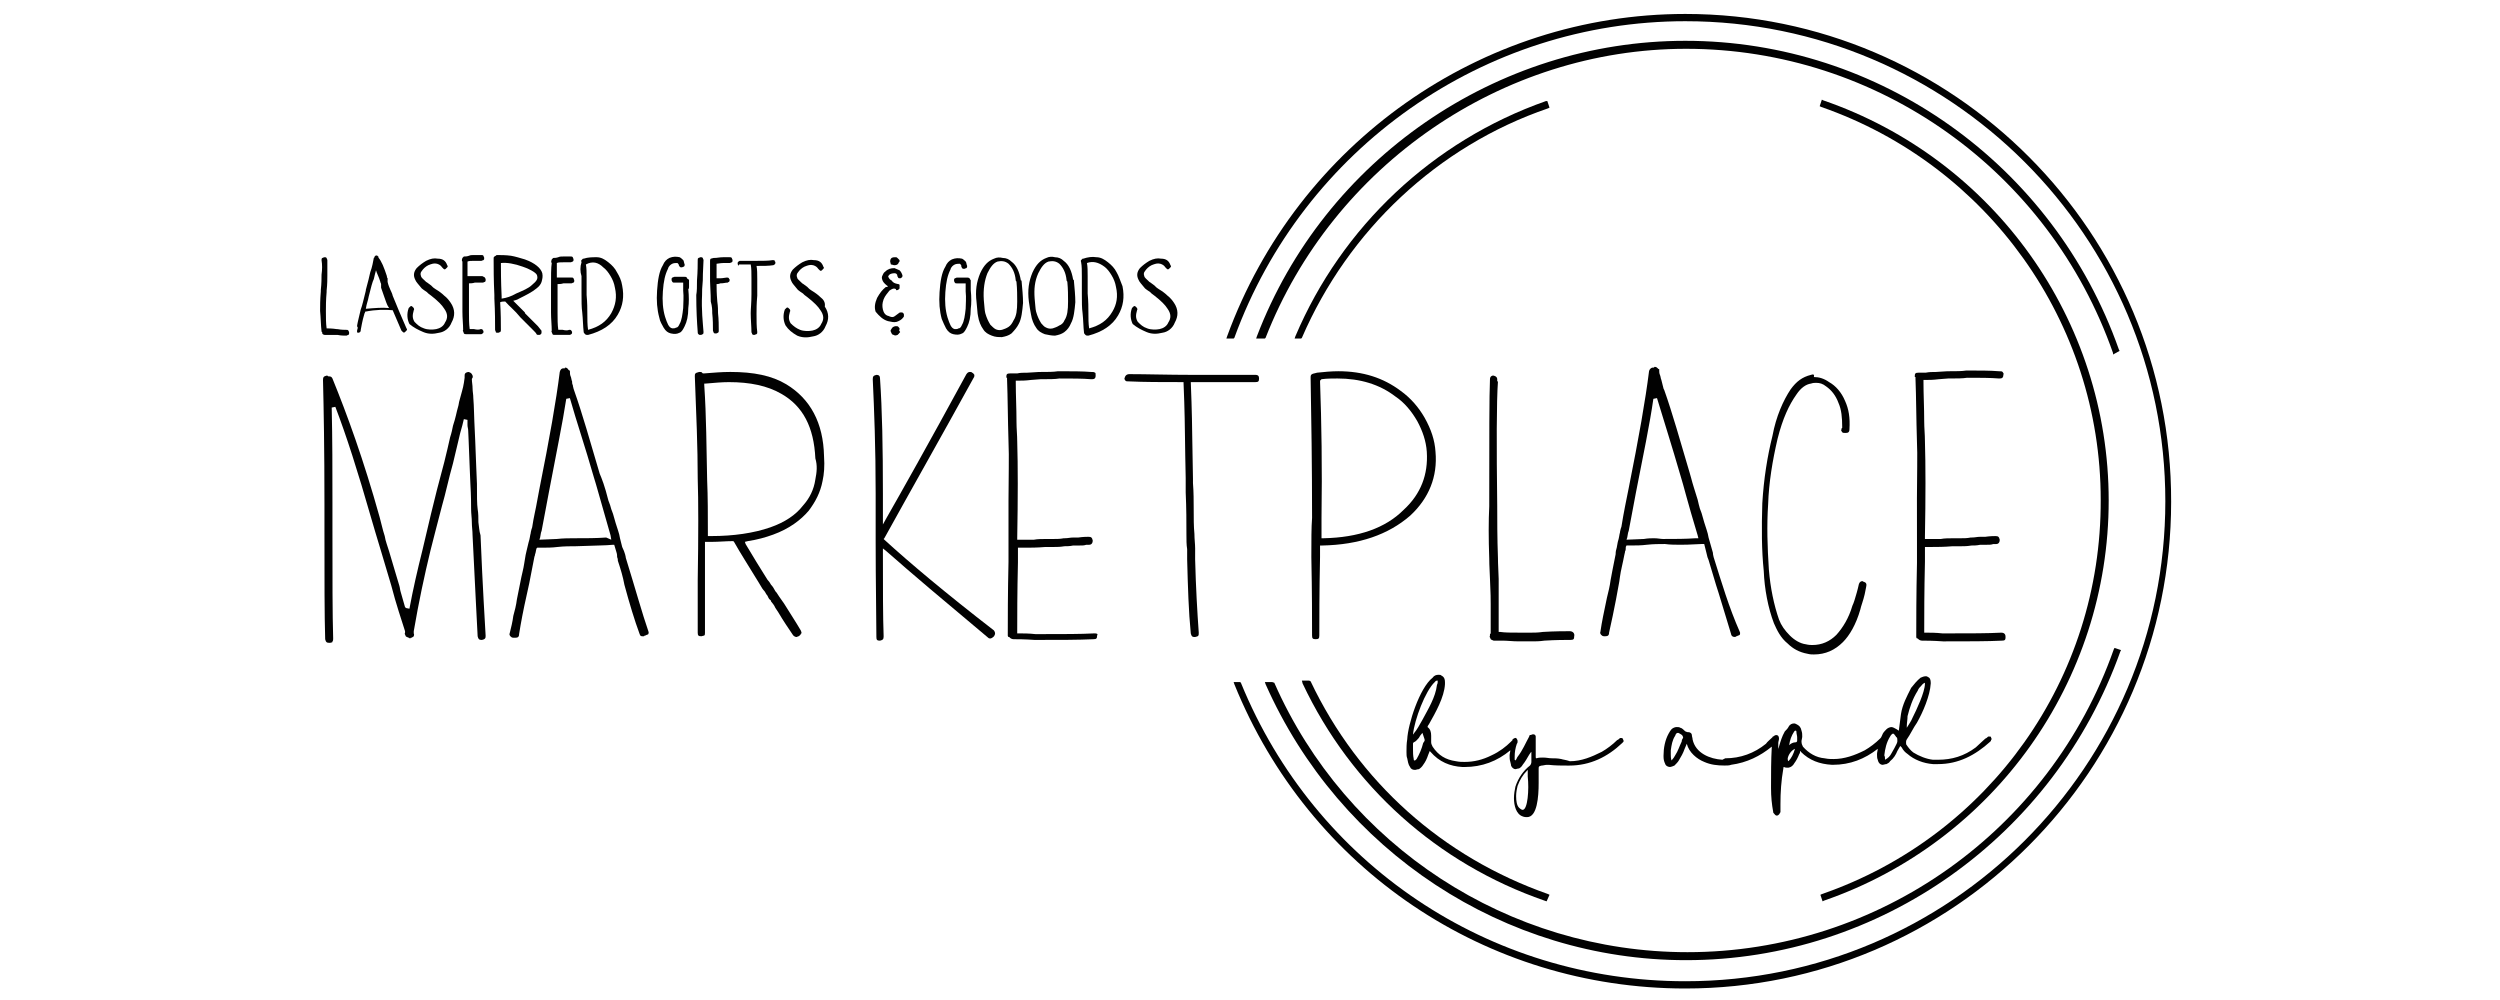 <?xml version="1.0" encoding="utf-8"?>
<!-- Generator: Adobe Illustrator 28.1.0, SVG Export Plug-In . SVG Version: 6.00 Build 0)  -->
<svg version="1.1" id="Layer_1" xmlns="http://www.w3.org/2000/svg" xmlns:xlink="http://www.w3.org/1999/xlink" x="0px" y="0px"
	 viewBox="0 0 200 80" enable-background="new 0 0 200 80" xml:space="preserve">
<g>
	<path fill="#010101" d="M145.748,71.527l-0.116,0.058l0.174,0.523l0.116-0.058c13.594-4.706,22.773-17.545,22.773-32.01
		s-9.179-27.305-22.831-32.01l-0.116-0.058l-0.174,0.523l0.116,0.058c13.362,4.648,22.367,17.254,22.367,31.429
		C168.114,54.272,159.167,66.879,145.748,71.527z"/>
	<path fill="#010101" d="M123.671,8.087c-9.063,3.195-16.325,10.05-20.043,18.823l-0.058,0.174h0.523l0.058-0.058
		c3.718-8.598,10.864-15.337,19.694-18.358l0.116-0.058l-0.174-0.523L123.671,8.087z"/>
	<path fill="#010101" d="M104.732,54.447h-0.581l0.058,0.232c3.892,8.249,10.806,14.408,19.346,17.37l0.174,0.058l0.232-0.523
		l-0.116-0.058c-8.424-2.963-15.163-8.947-18.997-17.022L104.732,54.447z"/>
	<path fill="#010101" d="M134.826,3.265c-15.105,0-28.873,9.469-34.276,23.645l-0.058,0.174h0.697l0.058-0.058
		c5.403-13.827,18.939-23.122,33.637-23.122c15.337,0,29.048,9.76,34.16,24.342v0.116l0.523-0.29l-0.058-0.116
		C164.28,13.141,150.337,3.265,134.826,3.265z"/>
	<path fill="#010101" d="M134.826,1.116c-16.325,0-31.023,10.341-36.658,25.794l-0.058,0.174h0.581l0.058-0.058
		c5.519-15.163,19.985-25.329,36.077-25.329c21.147,0,38.401,17.196,38.401,38.401s-17.196,38.401-38.401,38.401
		c-15.686,0-29.628-9.353-35.554-23.877l-0.058-0.058h-0.523l0.058,0.174c5.984,14.814,20.159,24.342,36.077,24.342
		c21.437,0,38.866-17.487,38.866-38.924C173.749,18.602,156.263,1.116,134.826,1.116z"/>
	<path fill="#010101" d="M101.77,54.563h-0.581l0.058,0.174c5.926,13.362,19.113,22.076,33.637,22.076
		c15.511,0,29.454-9.876,34.741-24.69l0.058-0.116l-0.523-0.174l-0.058,0.116C163.989,66.472,150.279,76.174,135,76.174
		c-14.291,0-27.305-8.482-33.056-21.553L101.77,54.563z"/>
	<path fill="#010101" d="M71.967,26.271c-0.058-0.058-0.058-0.116-0.174-0.174c-0.058,0-0.058,0-0.174,0
		c-0.058,0-0.116,0.058-0.174,0.058c-0.058,0.058-0.116,0.116-0.174,0.232c-0.058,0.058,0,0.174,0.058,0.29
		c0.058,0.058,0.058,0.116,0.174,0.116c0.058,0.058,0.174,0.058,0.29,0c0.058,0,0.058-0.058,0.058-0.058
		c0.058,0,0.058-0.058,0.058-0.058c0.058-0.058,0.058-0.058,0.058-0.058c0.058-0.058,0.058-0.058,0-0.116
		c0-0.058,0-0.058-0.058-0.058C71.967,26.387,71.967,26.329,71.967,26.271z"/>
	<path fill="#010101" d="M38.272,41.782c0-0.349,0-0.697-0.058-1.046c-0.058-0.407-0.058-1.046-0.058-2.033l-0.058-1.394
		c-0.058-1.801-0.116-2.73-0.116-2.847c-0.058-1.046-0.058-1.975-0.116-2.614c0-0.29-0.058-0.523-0.058-0.755
		c0-0.29-0.058-0.523-0.058-0.755c0-0.058,0.058-0.116,0.058-0.116c0-0.058,0.058-0.116-0.058-0.29
		c-0.058-0.116-0.232-0.174-0.29-0.174c-0.29,0.058-0.29,0.174-0.29,0.349v0.116l-0.058,0.407c-0.058,0.407-0.232,0.93-0.349,1.394
		c-0.058,0.174-0.058,0.349-0.116,0.523c-0.058,0.232-0.116,0.407-0.174,0.697c-0.058,0.232-0.116,0.465-0.232,0.813
		c-0.058,0.29-0.116,0.581-0.232,0.93c-0.116,0.523-0.29,1.278-0.465,1.975c-0.871,3.195-1.394,5.577-1.743,7.029
		c-0.407,1.627-0.755,3.137-1.046,4.706l-0.29-0.058c0-0.058-0.058-0.058-0.058-0.058c-0.116-0.407-0.232-0.813-0.349-1.22
		c-0.058-0.174-0.058-0.349-0.116-0.523c-0.116-0.407-0.407-1.336-0.813-2.73c-0.116-0.407-0.29-0.813-0.349-1.22
		c-0.174-0.523-0.29-1.104-0.407-1.51c-1.278-4.59-2.614-8.249-3.776-11.096c-0.058-0.116-0.116-0.174-0.29-0.174h-0.058
		l-0.058-0.058H26.13c-0.232,0.058-0.29,0.116-0.29,0.349c0.058,2.324,0.116,5.519,0.116,9.934v2.091c0,3.95,0,6.797,0.058,8.714
		c0.058,0.232,0.116,0.29,0.349,0.29c0.116,0,0.232-0.058,0.232-0.058V51.31l0,0c0.058-0.058,0.058-0.116,0.058-0.232
		c-0.058-1.917-0.058-4.764-0.058-8.714v-2.15c0-2.614,0-5.054-0.058-7.61l0.29-0.058c0.871,2.266,1.801,5.17,2.847,8.83
		c0.232,0.755,0.465,1.627,0.813,2.73l0.813,2.73c0.407,1.569,0.813,2.73,1.104,3.66v0.058v0.058l0,0
		c-0.058,0.116,0,0.116,0.058,0.29c0.058,0.058,0.116,0.058,0.232,0.116c0.058,0,0.058,0.058,0.116,0.058l0.058-0.058h0.058
		c0.116-0.058,0.174-0.116,0.174-0.116c0-0.058,0.058-0.116,0-0.232v-0.058v-0.116c0.407-2.382,0.871-4.531,1.336-6.449
		c0.232-0.871,0.523-2.091,0.93-3.602c0.29-0.988,0.523-2.15,0.871-3.37c0.232-0.93,0.407-1.743,0.581-2.44
		c0.116-0.407,0.232-0.813,0.29-1.104l0.29,0.058c0,0.116,0,0.29,0,0.407c0,0.174,0.058,0.29,0.058,0.465
		c0,0.116,0.058,1.104,0.116,2.847l0.058,1.394c0.058,0.988,0.058,1.627,0.058,2.033c0,0.349,0.058,0.697,0.058,1.046
		c0,0.349,0.058,0.697,0.058,1.046c0.232,4.531,0.349,7.146,0.407,8.075c0.058,0.232,0.116,0.29,0.29,0.29h0.058
		c0.29-0.058,0.29-0.174,0.29-0.349c-0.058-1.104-0.232-3.718-0.407-8.017C38.33,42.479,38.33,42.131,38.272,41.782z"/>
	<path fill="#010101" d="M50.065,44.629c0-0.058-0.058-0.407-0.29-0.871L49.6,43.06c-0.058-0.407-0.232-0.813-0.349-1.22
		l-0.116-0.407c-0.058-0.232-0.116-0.407-0.232-0.697c-0.058-0.232-0.116-0.407-0.232-0.697c-0.29-1.162-0.523-1.743-0.697-2.15
		c-0.755-2.556-1.394-4.822-2.033-6.623l-0.058-0.174c0-0.058-0.058-0.174-0.058-0.29c-0.058-0.058-0.058-0.232-0.058-0.29
		c-0.058-0.116-0.058-0.29-0.116-0.407s-0.058-0.29-0.058-0.407V29.64h-0.058l-0.058-0.058c-0.058-0.116-0.174-0.174-0.232-0.174
		s-0.058,0-0.058,0.058h-0.058h-0.058c-0.116,0-0.232,0.058-0.29,0.29c-0.29,2.324-0.813,5.287-1.627,9.353
		c-0.058,0.29-0.116,0.581-0.174,0.93c-0.116,0.697-0.29,1.336-0.407,2.15l-0.058,0.174c0,0.058-0.058,0.174-0.058,0.29
		c-0.058,0.174-0.058,0.407-0.174,0.755c-0.116,0.523-0.232,0.93-0.232,0.988l-0.116,0.697c-0.058,0.407-0.174,0.813-0.232,1.104
		l-0.349,1.743c-0.058,0.465-0.174,0.93-0.29,1.336c-0.058,0.465-0.174,0.93-0.29,1.394c-0.058,0.116,0.058,0.232,0.058,0.232
		c0.058,0.058,0.116,0.116,0.232,0.116h0.174c0.174,0,0.29-0.058,0.29-0.29l0.116-0.697c0.174-0.988,0.407-2.091,0.697-3.37
		c0,0,0.29-1.51,0.407-2.091c0-0.058,0.058-0.116,0.058-0.232c0.058-0.116,0.058-0.29,0.116-0.465l0.058-0.058h0.349
		c0.407,0,0.813,0,1.278-0.058c0.523-0.058,1.046-0.058,1.394-0.058h0.058c1.452-0.058,2.44-0.058,2.963-0.116h0.116l0.174,0.581
		c0.058,0.174,0.058,0.29,0.058,0.407c0.058,0.116,0.058,0.232,0.058,0.29c0.232,0.697,0.407,1.278,0.523,1.917
		c0.407,1.51,0.813,2.847,1.22,3.95c0.058,0.174,0.116,0.174,0.29,0.174h0.058l0.058-0.058h0.058
		c0.058-0.058,0.174-0.058,0.232-0.116c0-0.058,0.058-0.116,0-0.232C51.401,49.16,50.82,47.069,50.065,44.629z M48.496,43.002
		c-0.813,0.058-1.627,0.058-2.556,0.058c-0.407,0-0.871,0-1.394,0.058l-1.394,0.058l0.058-0.174c0.058-0.29,0.058-0.407,0.116-0.523
		c0.232-1.162,0.407-2.208,0.581-3.079c0.581-3.079,1.104-5.577,1.394-7.494l0.29-0.058c0.523,1.859,1.22,3.892,1.917,6.332
		c0.174,0.523,0.581,2.033,1.336,4.648l0.058,0.349L48.496,43.002z"/>
	<path fill="#010101" d="M62.904,30.744c-1.162-0.697-2.614-0.988-4.473-0.988c-0.697,0-1.336,0.058-2.091,0.116h-0.116
		l-0.058-0.058c-0.058-0.058-0.058-0.058-0.232-0.058c-0.174,0.058-0.232,0.058-0.29,0.116c-0.058,0.058-0.058,0.116-0.058,0.232
		c0.116,2.963,0.232,5.693,0.232,8.191c0.058,1.743,0.058,4.531,0,8.133v4.183c0,0.232,0.058,0.29,0.29,0.29
		c0.058,0,0.174-0.058,0.232-0.058c0.058-0.058,0.058-0.116,0.058-0.232v-7.262h0.581c0.523,0,1.104-0.058,1.627-0.058h0.058
		l0.058,0.058c0.523,0.93,1.162,1.917,1.975,3.253l0.174,0.29c0.058,0.116,0.174,0.29,0.29,0.407
		c0.058,0.058,0.116,0.232,0.232,0.349c0.058,0.116,0.116,0.29,0.232,0.349c0.058,0.058,0.058,0.058,0.058,0.116
		c0.29,0.349,0.29,0.407,0.349,0.523l0.232,0.349c0.407,0.697,0.813,1.278,1.162,1.801c0.116,0.174,0.29,0.174,0.29,0.174
		c0.058,0,0.116-0.058,0.174-0.058c0.058-0.058,0.116-0.058,0.174-0.174c0,0,0-0.058,0.058-0.058c0-0.058,0-0.116-0.058-0.232
		c-0.407-0.697-0.871-1.394-1.336-2.15l-0.407-0.581c-0.174-0.29-0.232-0.349-0.29-0.407c-0.116-0.232-0.232-0.407-0.349-0.523
		c-0.058-0.116-0.174-0.29-0.29-0.407c-0.581-0.93-1.162-1.859-1.743-2.847l-0.058-0.174l0.232-0.058
		c0.755-0.116,1.394-0.29,2.033-0.523c1.278-0.465,2.208-1.162,2.847-1.917c0.523-0.697,0.93-1.452,1.104-2.382
		c0.116-0.523,0.174-1.162,0.116-1.975C65.867,33.823,64.821,31.906,62.904,30.744z M65.228,38.354
		c-0.116,0.813-0.465,1.51-0.988,2.091c-0.581,0.755-1.452,1.336-2.614,1.743c-1.336,0.465-2.963,0.697-4.706,0.697h-0.29v-0.174
		c0-1.51,0-2.963-0.058-4.299c-0.058-2.498-0.058-5.054-0.232-7.61v-0.116h0.116c0.697-0.058,1.278-0.116,1.859-0.116
		c1.685,0,3.079,0.29,4.183,0.93c1.743,0.988,2.614,2.672,2.73,5.17C65.402,37.251,65.344,37.773,65.228,38.354z"/>
	<path fill="#010101" d="M70.747,43.176l-0.058-0.058l0.058-0.058c2.15-3.892,4.59-8.191,7.146-12.839
		c0.058-0.058,0.058-0.174,0.058-0.232c-0.058-0.058-0.058-0.116-0.174-0.174c-0.058-0.058-0.116-0.058-0.174-0.058
		c-0.058,0-0.174,0-0.29,0.174c-3.195,5.868-5.229,9.469-6.39,11.503l-0.29,0.523v-2.44c0-3.718-0.058-6.739-0.232-9.237
		c0-0.174-0.058-0.29-0.29-0.29c-0.232,0.058-0.29,0.116-0.29,0.349c0.116,2.498,0.232,5.461,0.232,9.121v3.486v0.058
		c0,0.058,0,0.116,0,0.174v0.058v0.058c0,3.428,0.058,5.926,0.058,7.669c0,0.232,0.058,0.29,0.29,0.29
		c0.232-0.058,0.29-0.116,0.29-0.349c-0.058-1.569-0.058-3.776-0.058-6.623v-0.407l0.29,0.232c1.975,1.743,4.59,3.95,8.133,6.913
		c0.058,0.058,0.116,0.058,0.174,0.058s0.174-0.058,0.29-0.174c0.116-0.174,0.116-0.29,0-0.465
		C75.685,47.475,72.78,45.035,70.747,43.176z"/>
	<path fill="#010101" d="M87.536,50.671c-1.104,0.058-2.44,0.058-4.183,0.058c-0.174,0-0.349,0-0.523,0
		c-0.523-0.058-0.988-0.058-1.278-0.058h-0.174v-0.174c0-1.22,0-3.021,0.058-5.519v-1.162h0.581c0.407,0,0.93,0,1.627-0.058h0.697
		c0.232,0,0.465,0,0.813-0.058c0.232,0,0.407,0,0.697-0.058c0.174,0,0.349,0,0.465,0c0.29,0,0.407,0,0.581-0.058
		c0.058,0,0.174,0,0.232,0c0.116,0,0.29-0.058,0.29-0.349c-0.058-0.232-0.116-0.29-0.349-0.29c-0.116,0-0.407,0-0.813,0.058
		c-0.116,0-0.29,0-0.407,0c-0.232,0-0.407,0.058-0.697,0.058h-0.058c-0.29,0.058-0.523,0.058-0.813,0.058H83.76
		c-0.407,0-0.755,0-1.046,0.058c-0.29,0-0.465,0-0.697,0h-0.639v-0.174c0.058-3.137,0.058-5.751,0-7.669
		c0-0.523-0.058-1.046-0.058-1.569c0-1.104-0.058-2.15-0.058-3.137v-0.174h0.174c0.29,0,0.581,0,1.046-0.058l0.755-0.058
		c0.697,0,1.162,0,1.51-0.058c0.988,0,1.859,0,2.556,0.058h0.058c0.174,0,0.29-0.058,0.29-0.29c0-0.174,0-0.232-0.058-0.232
		c-0.058-0.058-0.116-0.058-0.29-0.058c-0.697-0.058-1.569-0.058-2.614-0.058h-0.058c-0.349,0.058-0.813,0.058-1.394,0.058
		c-0.058,0-0.058,0-0.116,0l-0.93,0.058c-0.29,0-0.581,0-0.813,0.058c-0.174,0-0.349,0-0.523,0h-0.058
		c-0.232,0-0.29,0.058-0.29,0.29c0,0.058,0,0.058,0.058,0.058v0.058v0.058c0.058,1.569,0.058,3.137,0.116,4.996
		c0.058,1.22,0,2.847,0,4.706c0,1.104,0,2.266,0,3.486v1.394c-0.058,2.614-0.058,4.648-0.058,5.926c0,0.058,0.058,0.116,0.058,0.116
		h0.058l0.058,0.058c0.058,0.058,0.174,0.116,0.29,0.116c0.29,0,0.871,0,1.685,0.058c2.033,0,3.544,0,4.706-0.058
		c0.232,0,0.29-0.058,0.29-0.29C87.885,50.671,87.653,50.671,87.536,50.671z"/>
	<path fill="#010101" d="M95.612,43.873c0-0.349-0.058-0.755-0.058-1.162c-0.058-0.581-0.058-1.278-0.058-2.033
		c0-0.581,0-1.278-0.058-2.033v-0.349c-0.058-2.44-0.058-4.473-0.116-6.1l-0.058-1.627h5.17c0.232,0,0.29-0.058,0.29-0.29
		c0-0.174-0.058-0.29-0.29-0.29h-5.054c-1.917,0-3.66-0.058-5.054-0.058c-0.116,0-0.29,0.058-0.349,0.29
		c-0.058,0.116,0,0.116,0.058,0.232c0.058,0.058,0.116,0.058,0.29,0.058c1.22,0.058,2.614,0.058,4.183,0.058h0.174l0.058,1.569
		c0.058,1.627,0.058,3.718,0.116,6.1v0.349V39.4c0.058,1.278,0.058,2.382,0.058,3.37c0,0.407,0,0.813,0.058,1.162
		c0,0.29,0,0.523,0,0.813c0.058,2.208,0.116,4.183,0.29,5.926c0.058,0.232,0.116,0.29,0.29,0.29h0.058
		c0.29-0.058,0.29-0.116,0.29-0.349c-0.116-1.627-0.232-3.602-0.29-5.868C95.612,44.454,95.612,44.164,95.612,43.873z"/>
	<path fill="#010101" d="M104.965,50.845c0,0.232,0.058,0.29,0.29,0.29s0.29-0.058,0.29-0.29c0-1.336,0-3.428,0.058-6.274v-0.93
		h0.174c2.963-0.058,5.287-0.871,7.03-2.382c1.51-1.394,2.208-3.137,2.033-5.112c-0.058-0.93-0.349-1.801-0.871-2.73
		c-0.465-0.813-1.104-1.569-1.917-2.15c-1.394-1.046-3.021-1.569-4.996-1.569c-0.523,0-1.162,0.058-1.685,0.116l-0.232,0.058
		c-0.29,0.058-0.29,0.174-0.29,0.349c0.058,3.253,0.116,7.029,0.116,11.212c-0.058,0.755-0.058,1.801-0.058,3.137
		C104.965,47.417,104.965,49.567,104.965,50.845z M105.72,30.337c0.407-0.058,0.93-0.058,1.278-0.058
		c1.801,0,3.37,0.465,4.648,1.452c0.697,0.465,1.278,1.162,1.743,1.975c0.407,0.755,0.697,1.569,0.755,2.44
		c0.116,1.801-0.465,3.37-1.859,4.648c-1.452,1.452-3.602,2.208-6.39,2.266h-0.174v-1.627c0.058-4.009,0-7.669-0.116-10.864v-0.116
		L105.72,30.337z"/>
	<path fill="#010101" d="M125.589,50.496c-0.407,0-1.162,0-2.15,0.058c-0.407,0.058-0.697,0.058-0.93,0.058h-0.93
		c-0.697,0-1.162,0-1.569-0.058h-0.116v-4.241c-0.058-1.162-0.058-1.685-0.058-1.685c-0.058-1.627-0.058-3.021-0.058-4.183
		c-0.058-4.764-0.058-8.308,0.058-9.934h-0.058v-0.174c0-0.116-0.058-0.232-0.29-0.29h-0.058c-0.058,0-0.232,0.058-0.232,0.29
		c-0.058,1.394-0.058,4.357-0.058,10.167c-0.058,1.162-0.058,2.556,0,4.183c0,0.058,0,0.581,0.058,1.627
		c0.058,1.104,0.058,1.743,0.058,2.033v2.266v0.058l-0.058,0.058c0,0,0,0.058,0,0.116c-0.058,0.116,0,0.116,0.058,0.29
		c0.058,0.058,0.116,0.058,0.232,0.116c0.174,0,0.407,0,0.697,0c0.407,0,0.813,0.058,1.336,0.058h1.104c0.232,0,0.523,0,0.93-0.058
		c0.93-0.058,1.685-0.058,2.091-0.058c0.232,0,0.29-0.058,0.29-0.29C125.995,50.671,125.821,50.496,125.589,50.496z"/>
	<path fill="#010101" d="M137.091,44.571c0-0.058-0.058-0.174-0.058-0.349l-0.116-0.407l-0.232-0.813
		c-0.058-0.407-0.232-0.813-0.349-1.22l-0.116-0.407c-0.058-0.232-0.116-0.407-0.232-0.697c-0.058-0.232-0.116-0.407-0.174-0.697
		c-0.232-0.755-0.407-1.278-0.523-1.743l-0.116-0.407c-0.755-2.556-1.394-4.822-2.033-6.623l-0.058-0.116
		c-0.058-0.232-0.116-0.465-0.174-0.697c-0.058-0.116-0.058-0.29-0.116-0.407c-0.058-0.116-0.058-0.29-0.058-0.407v-0.058h-0.058
		l-0.058-0.058c-0.058-0.058-0.116-0.116-0.232-0.116c-0.058,0-0.058,0-0.058,0.058h-0.058h-0.058c-0.058,0-0.232,0.058-0.29,0.29
		c-0.29,2.324-0.813,5.287-1.627,9.353c-0.174,0.871-0.407,1.975-0.581,3.079l-0.058,0.174c0,0.058-0.058,0.174-0.058,0.29
		c-0.058,0.174-0.058,0.407-0.174,0.755c-0.058,0.232-0.058,0.407-0.116,0.581c-0.058,0.174-0.058,0.349-0.058,0.407
		c-0.116,0.523-0.407,2.091-0.407,2.091c-0.058,0.465-0.174,0.93-0.29,1.394c-0.232,1.104-0.407,1.917-0.523,2.73
		c-0.058,0.116,0.058,0.232,0.058,0.232c0.058,0.058,0.116,0.116,0.232,0.116h0.116c0.174,0,0.29-0.058,0.29-0.29l0.29-1.336
		c0.174-0.813,0.349-1.743,0.523-2.73l0.058-0.407c0.058-0.465,0.232-1.104,0.349-1.743c0-0.058,0.058-0.174,0.058-0.29
		c0.058-0.058,0.058-0.232,0.058-0.349l0.058-0.116h0.349c0.407,0,0.813,0,1.278-0.058c0.523-0.058,0.988-0.058,1.394-0.058
		c0.058,0,0.058,0,0.058,0c0.407,0.058,0.871,0.058,1.278,0.058c0.813,0,1.278-0.058,1.627-0.058h0.232l0.174,0.697
		c0.058,0.29,0.116,0.465,0.174,0.581c0.29,0.93,0.523,1.801,0.813,2.672c0.349,1.162,0.697,2.266,0.988,3.253
		c0,0.058,0.058,0.232,0.29,0.232h0.058l0.058-0.058h0.058c0.058-0.058,0.174-0.058,0.232-0.116c0-0.058,0.058-0.116,0-0.232
		C138.311,48.579,137.73,46.604,137.091,44.571z M135.639,43.06c-0.813,0.058-1.627,0.058-2.556,0.058h-0.058
		c-0.174,0-0.407-0.058-0.697-0.058c-0.232,0-0.465,0-0.813,0.058l-1.394,0.058l0.058-0.174c0.058-0.29,0.058-0.407,0.116-0.523
		c0.232-1.162,0.407-2.208,0.581-3.079c0.581-2.963,1.104-5.461,1.394-7.494l0.29-0.058c0.523,1.743,1.162,3.718,1.917,6.332
		c0.174,0.523,0.523,1.975,1.336,4.648l0.058,0.232L135.639,43.06L135.639,43.06z"/>
	<path fill="#010101" d="M144.876,29.989c-0.697,0.174-1.162,0.523-1.627,1.162c-0.581,0.871-1.162,2.15-1.452,3.718
		c-0.407,1.627-0.697,3.428-0.813,5.403c-0.058,1.975-0.058,3.718,0.116,5.403c0.058,1.452,0.349,2.963,0.813,4.183
		c0.232,0.523,0.523,1.162,1.104,1.627c0.407,0.407,0.93,0.697,1.569,0.813c0.232,0.058,0.349,0.058,0.523,0.058
		c0.93,0,1.685-0.349,2.324-0.988c0.523-0.523,1.046-1.394,1.394-2.614c0.058-0.29,0.232-0.697,0.349-1.22l0.058-0.29l0.058-0.29
		c0.058-0.232,0-0.349-0.174-0.407c-0.058,0-0.116-0.058-0.116-0.058c-0.116,0-0.232,0.058-0.29,0.232
		c-0.058,0.29-0.116,0.465-0.174,0.697c-0.116,0.407-0.232,0.813-0.349,1.046c-0.29,0.988-0.755,1.743-1.278,2.324
		c-0.523,0.523-1.162,0.813-1.917,0.813c-0.116,0-0.29,0-0.523-0.058c-0.465-0.058-0.93-0.349-1.278-0.697
		c-0.407-0.407-0.697-0.813-0.871-1.278c-0.407-1.162-0.697-2.556-0.813-4.009c-0.116-1.801-0.174-3.486-0.058-5.229
		c0.058-1.743,0.349-3.486,0.755-5.229c0.407-1.627,0.93-2.73,1.51-3.544c0.349-0.523,0.755-0.813,1.162-0.871
		c0.174-0.058,0.29-0.058,0.407-0.058c0.29,0,0.523,0.058,0.813,0.29c0.407,0.29,0.755,0.697,0.988,1.336
		c0.232,0.523,0.29,1.162,0.29,1.917v0.058l-0.058,0.058v0.058c-0.058,0.116,0,0.116,0.058,0.232
		c0.058,0.058,0.116,0.058,0.232,0.058h0.058c0.174,0,0.29-0.058,0.29-0.29c0.058-0.93-0.058-1.627-0.349-2.266
		c-0.29-0.697-0.755-1.22-1.278-1.51c-0.407-0.29-0.813-0.407-1.22-0.407C145.167,29.931,145.05,29.931,144.876,29.989z"/>
	<path fill="#010101" d="M153.358,43.409v1.627c-0.058,2.614-0.058,4.648-0.058,5.926c0,0.058,0.058,0.116,0.058,0.116h0.058
		l0.058,0.058c0.058,0.058,0.174,0.116,0.29,0.116c0.29,0,0.871,0,1.685,0.058c2.033,0,3.544,0,4.706-0.058
		c0.232,0,0.29-0.058,0.29-0.29c0-0.174-0.058-0.349-0.349-0.349c-1.104,0.058-2.44,0.058-4.183,0.058c-0.174,0-0.349,0-0.523,0
		c-0.523-0.058-0.988-0.058-1.278-0.058h-0.174v-0.174c0-1.22,0-3.021,0.058-5.519v-1.162h0.581c0.407,0,0.93,0,1.627-0.058h0.697
		c0.232,0,0.465,0,0.813-0.058c0.232,0,0.407,0,0.697-0.058c0.174,0,0.349,0,0.465,0c0.29,0,0.407,0,0.581-0.058
		c0.058,0,0.174,0,0.232,0c0.116,0,0.29-0.058,0.29-0.349c-0.058-0.232-0.116-0.29-0.349-0.29c-0.116,0-0.407,0-0.813,0.058
		c-0.116,0-0.29,0-0.407,0c-0.232,0-0.407,0.058-0.697,0.058h-0.058c-0.29,0.058-0.523,0.058-0.813,0.058h-0.523
		c-0.407,0-0.755,0-1.046,0.058c-0.29,0-0.465,0-0.697,0h-0.581v-0.174c0.058-3.137,0.058-5.751,0-7.669
		c0-0.523-0.058-1.046-0.058-1.569c0-1.104-0.058-2.15-0.058-3.137v-0.174h0.174c0.29,0,0.581,0,1.046-0.058l0.755-0.058
		c0.697,0,1.162,0,1.51-0.058c0.988,0,1.859,0,2.556,0.058h0.058c0.174,0,0.29-0.058,0.29-0.29c0.058-0.116,0-0.116-0.058-0.232
		c-0.058-0.058-0.116-0.058-0.29-0.058c-0.697-0.058-1.569-0.058-2.614-0.058c-0.349,0.058-0.813,0.058-1.394,0.058
		c-0.058,0-0.058,0-0.116,0l-0.93,0.058c-0.29,0-0.523,0-0.813,0.058c-0.174,0-0.349,0-0.523,0h-0.058
		c-0.232,0-0.29,0.058-0.29,0.29c0,0.058,0,0.058,0.058,0.058v0.058v0.058c0.058,1.51,0.058,3.137,0.116,4.996
		c0.058,1.162,0,2.73,0,4.59C153.358,41.027,153.358,42.131,153.358,43.409z"/>
	<path fill="#010101" d="M25.839,26.735c0.058,0.058,0.058,0.058,0.174,0.058c0.232,0,0.523,0,0.93,0h0.058
		c0.29,0.058,0.523,0.058,0.697,0.058c0.058,0,0.116-0.058,0.174-0.058c0.058-0.058,0.058-0.058,0.058-0.174
		c0-0.116-0.058-0.116-0.058-0.174c-0.058-0.058-0.058-0.058-0.174-0.058c-0.116,0-0.407,0-0.697-0.058h-0.058
		c-0.407-0.058-0.697-0.058-0.813-0.058c-0.058-0.407-0.058-0.871-0.058-1.394c0-0.349,0-0.871,0.058-1.51c0-0.058,0-0.058,0-0.116
		c0.058-0.523,0.058-0.93,0.058-1.22c0-0.465,0-0.871,0-1.22c0-0.058-0.058-0.116-0.058-0.174c-0.058-0.058-0.058-0.058-0.174-0.058
		c-0.058,0-0.116,0.058-0.174,0.058c-0.058,0.058-0.058,0.058-0.058,0.174c0.058,0.349,0.058,0.755,0,1.162
		c0,0.29,0,0.697-0.058,1.22c0,0.058,0,0.116,0,0.116c-0.058,0.697-0.058,1.162-0.058,1.569c0.058,0.581,0.058,1.162,0.116,1.627
		c0,0.058,0.058,0.058,0.058,0.116C25.781,26.677,25.781,26.735,25.839,26.735z"/>
	<path fill="#010101" d="M28.628,26.619c0.058,0,0.116,0,0.174-0.058c0.058-0.058,0.058-0.058,0.058-0.174
		c0.058-0.29,0.116-0.697,0.29-1.278c0-0.058,0.058-0.058,0.058-0.174c0.871-0.174,1.627-0.174,2.208-0.116
		c0.232,0.523,0.465,1.104,0.697,1.627c0.058,0.058,0.058,0.058,0.116,0.116s0.116,0.058,0.174,0
		c0.058-0.058,0.058-0.058,0.116-0.116c0.058-0.058,0.058-0.116,0-0.174c-0.407-0.93-0.755-1.743-1.104-2.614
		c-0.058-0.29-0.29-0.581-0.407-1.104c0,0,0,0,0-0.058v-0.116V22.32v-0.058c-0.058-0.058-0.058-0.116-0.058-0.174
		c-0.232-0.697-0.407-1.162-0.697-1.51h0.058c-0.058-0.058-0.058-0.058-0.116-0.116s-0.116,0-0.174,0
		c-0.058,0.058-0.058,0.058-0.058,0.116c-0.058,0.058-0.058,0.058-0.058,0.058c-0.058,0.29-0.116,0.697-0.29,1.162
		c-0.058,0.29-0.174,0.755-0.349,1.394v0.058c-0.174,0.697-0.29,1.22-0.407,1.51c-0.116,0.523-0.232,0.93-0.29,1.278
		c0,0.058,0,0.116,0.058,0.174C28.512,26.561,28.57,26.619,28.628,26.619z M29.499,23.714c0.174-0.697,0.29-1.162,0.407-1.394
		c0.058-0.29,0.116-0.465,0.174-0.697c0.058,0.232,0.232,0.523,0.349,0.93c0,0.058,0.058,0.116,0.058,0.174v0.058v0.058v0.058v0.058
		c0,0,0,0,0,0.058c0.174,0.465,0.29,0.871,0.407,1.162c0.058,0.174,0.116,0.29,0.232,0.465c-0.523-0.058-1.162,0-1.859,0.058
		C29.325,24.295,29.441,24.063,29.499,23.714z"/>
	<path fill="#010101" d="M33.857,26.561c0.407,0.174,0.813,0.174,1.278,0.058c0.407-0.058,0.813-0.349,0.988-0.813
		c0.29-0.523,0.29-1.046-0.058-1.569c-0.116-0.174-0.29-0.407-0.523-0.581c-0.174-0.174-0.407-0.349-0.697-0.523
		c-0.058-0.058-0.116-0.058-0.232-0.174l-0.058-0.058c-0.058-0.058-0.058-0.058-0.058-0.058c-0.174-0.116-0.29-0.232-0.407-0.29
		c-0.232-0.232-0.407-0.349-0.407-0.465c-0.058-0.116-0.058-0.29,0.058-0.407c0.116-0.174,0.29-0.349,0.523-0.465
		c0.29-0.116,0.465-0.174,0.697-0.116c0.174,0.058,0.29,0.116,0.407,0.29c0.058,0.058,0.058,0.058,0.116,0.116s0.116,0.058,0.174,0
		c0.058-0.058,0.058-0.058,0.116-0.116s0.058-0.116,0-0.174c-0.116-0.349-0.349-0.523-0.755-0.523c-0.29-0.058-0.581,0-0.93,0.174
		c-0.29,0.174-0.523,0.349-0.755,0.581c-0.232,0.29-0.29,0.581-0.116,0.93c0.058,0.174,0.29,0.407,0.523,0.697
		c0.058,0.058,0.232,0.174,0.407,0.29c0.058,0.058,0.058,0.058,0.058,0.058l0.058,0.058c0.058,0.058,0.174,0.116,0.232,0.174
		c0.523,0.407,0.871,0.755,1.046,1.046c0.29,0.407,0.29,0.755,0.058,1.104c-0.116,0.29-0.407,0.465-0.697,0.523
		s-0.697,0.058-0.988-0.058c-0.349-0.116-0.523-0.29-0.755-0.523c-0.174-0.29-0.174-0.523-0.058-0.93c0.058-0.058,0-0.116,0-0.174
		c-0.058-0.058-0.058-0.058-0.116-0.116s-0.116-0.058-0.174,0s-0.058,0.058-0.116,0.116c-0.174,0.465-0.116,0.93,0.058,1.278
		C33.101,26.213,33.45,26.387,33.857,26.561z"/>
	<path fill="#010101" d="M38.562,22.088c-0.116,0-0.349,0-0.697,0c-0.058,0-0.058,0-0.058,0c-0.174,0-0.349,0-0.407,0
		c0-0.058,0-0.116,0-0.232c0-0.349,0-0.697,0-0.93c0.116-0.058,0.29-0.058,0.523-0.058c0.058,0,0.058,0,0.116,0
		c0.232,0,0.407,0,0.465,0c0.058,0,0.116-0.058,0.174-0.058c0.058-0.058,0.058-0.058,0.058-0.174c0-0.058-0.058-0.116-0.058-0.174
		c-0.058-0.058-0.058-0.058-0.174-0.058c-0.058,0-0.232,0-0.407,0c-0.058,0-0.116,0-0.174,0c-0.174,0-0.29,0-0.407,0.058
		c-0.174,0.058-0.29,0.058-0.407,0.058c-0.058,0.058-0.058,0.058-0.116,0.116c-0.058,0.174-0.058,0.232,0,0.29
		c0,0.407,0,1.162,0,2.091c0,0.174,0,0.349,0,0.407c0,0.581,0,1.162,0,1.51c0,0.523,0.058,1.046,0.058,1.452
		c0,0.058-0.058,0.058,0,0.116c0,0.058,0.058,0.116,0.058,0.174c0.058,0.058,0.058,0.058,0.174,0.058c0.058,0,0.29,0,0.465,0h0.058
		c0.116,0,0.29,0,0.349,0c0.116,0,0.29,0,0.349,0c0.058,0,0.058-0.058,0.116-0.058c0.058-0.058,0.058-0.058,0.058-0.174
		c0-0.058-0.058-0.058-0.058-0.116c-0.058-0.058-0.058-0.058-0.174-0.058c-0.116,0.058-0.29,0.058-0.523,0c-0.058,0-0.058,0-0.058,0
		c-0.116,0-0.232,0-0.29,0c-0.058-0.407-0.058-0.871-0.058-1.336c0-0.407,0-0.871,0-1.452c0-0.058,0-0.232,0-0.407
		c0-0.174,0-0.349,0-0.465c0.116,0,0.29,0,0.465-0.058h0.058c0.29,0,0.465,0,0.581,0c0.058,0,0.116-0.058,0.174-0.058
		c0.058-0.058,0.058-0.058,0.058-0.174c0-0.116-0.058-0.116-0.058-0.174C38.678,22.146,38.62,22.088,38.562,22.088z"/>
	<path fill="#010101" d="M41.641,25.399C41.699,25.457,41.699,25.457,41.641,25.399c0.232,0.232,0.465,0.465,0.755,0.755
		c0.058,0.058,0.116,0.116,0.29,0.29c0.116,0.116,0.232,0.232,0.232,0.29c0.058,0.058,0.058,0.058,0.174,0.058s0.116,0,0.174-0.058
		c0.058-0.058,0.058-0.058,0.058-0.174c0-0.116,0-0.116-0.058-0.174c0,0-0.058-0.058-0.232-0.29c-0.116-0.116-0.29-0.29-0.29-0.29
		c-0.29-0.29-0.465-0.465-0.697-0.697c-0.058-0.058-0.058-0.058-0.058-0.116c-0.407-0.407-0.697-0.697-0.93-0.93
		c0.174-0.058,0.29-0.058,0.465-0.174c0.581-0.29,1.046-0.523,1.394-0.813c0.232-0.174,0.349-0.349,0.407-0.523
		c0.058-0.232,0.116-0.407,0.058-0.697c-0.116-0.407-0.581-0.813-1.394-1.104c-0.407-0.116-0.755-0.232-1.104-0.29
		c-0.407-0.058-0.813-0.058-1.162-0.058l-0.058,0.058c-0.058,0-0.058,0.058-0.116,0.058c-0.058,0.058-0.058,0.058-0.058,0.174v0.058
		c0,0.697,0,1.627,0.058,2.847c0,0.116,0,0.29,0,0.29c0.058,1.046,0.058,1.917,0.058,2.498c0,0.058,0.058,0.116,0.058,0.174
		c0,0.058,0.058,0.058,0.174,0.058s0.116-0.058,0.174-0.058c0.058-0.058,0.058-0.058,0.058-0.174c0-0.523,0-1.278-0.058-2.208
		c0.116-0.058,0.29-0.058,0.407-0.058C40.77,24.528,41.176,24.818,41.641,25.399z M40.131,23.889c0-0.058,0-0.058,0-0.174
		c-0.058-1.22-0.058-2.15-0.058-2.672c0.465-0.058,1.104,0.058,1.743,0.29c0.349,0.116,0.697,0.29,0.871,0.407
		c0.174,0.116,0.29,0.232,0.29,0.349c0.058,0.232-0.058,0.407-0.407,0.697c-0.29,0.29-0.755,0.465-1.278,0.697
		C40.886,23.714,40.537,23.831,40.131,23.889z"/>
	<path fill="#010101" d="M44.081,23.075c0,0.174,0,0.349,0,0.407c0,0.581,0,1.162,0,1.51c0,0.523,0.058,1.046,0.058,1.452
		c0,0.058-0.058,0.058,0,0.116c0,0.058,0.058,0.116,0.058,0.174c0.058,0.058,0.058,0.058,0.174,0.058c0.058,0,0.29,0,0.465,0h0.058
		c0.116,0,0.29,0,0.349,0c0.116,0,0.29,0,0.349,0s0.058-0.058,0.116-0.058c0.058-0.058,0.058-0.058,0.058-0.174
		c0-0.058-0.058-0.058-0.058-0.116c-0.058-0.058-0.058-0.058-0.174-0.058c-0.116,0.058-0.29,0.058-0.523,0c-0.058,0-0.058,0-0.058,0
		c-0.116,0-0.232,0-0.29,0c-0.058-0.407-0.058-0.871-0.058-1.336c0-0.407,0-0.871,0-1.452c0-0.058,0-0.232,0-0.407
		c0-0.174,0-0.349,0-0.465c0.116,0,0.29,0,0.465-0.058h0.058c0.29,0,0.465,0,0.581,0c0.058,0,0.116-0.058,0.174-0.058
		c0.058-0.058,0.058-0.058,0.058-0.174c0-0.058-0.058-0.116-0.058-0.174c-0.058-0.058-0.058-0.058-0.174-0.058
		c-0.116,0-0.349,0-0.697,0c-0.058,0-0.058,0-0.058,0c-0.174,0-0.349,0-0.407,0c0-0.058,0-0.116,0-0.232c0-0.349,0-0.697,0-0.93
		c0.116-0.058,0.29-0.058,0.523-0.058c0.058,0,0.058,0,0.116,0c0.232,0,0.407,0,0.465,0c0.058,0,0.116-0.058,0.174-0.058
		c0.058-0.058,0.058-0.058,0.058-0.174c0-0.058-0.058-0.116-0.058-0.174c-0.058-0.058-0.058-0.058-0.174-0.058
		c-0.058,0-0.232,0-0.407,0c-0.058,0-0.116,0-0.174,0c-0.174,0-0.29,0-0.407,0.058c-0.174,0.058-0.29,0.058-0.407,0.058
		c-0.058,0.058-0.058,0.058-0.116,0.116c-0.058,0.174-0.058,0.232,0,0.29C44.081,21.391,44.081,22.088,44.081,23.075z"/>
	<path fill="#010101" d="M46.521,22.088c0,0.29,0,0.697,0,1.22c0,0.058,0,0.116,0,0.116c0,0.697,0,1.162,0.058,1.569
		c0.058,0.523,0.058,1.104,0.116,1.569c0,0.058,0.058,0.116,0.116,0.174c0.058,0.058,0.116,0.058,0.232,0.058
		c1.104-0.29,1.917-0.813,2.382-1.627c0.407-0.697,0.523-1.452,0.349-2.324c-0.058-0.407-0.232-0.755-0.407-1.046
		c-0.174-0.349-0.407-0.581-0.697-0.813c-0.29-0.232-0.581-0.407-0.93-0.407c-0.349,0-0.697,0-1.046,0.116h-0.058
		c-0.058,0.058-0.058,0.058-0.116,0.116s0,0.116,0,0.174C46.405,21.333,46.405,21.739,46.521,22.088z M48.264,21.391
		c0.232,0.174,0.407,0.407,0.581,0.697c0.174,0.29,0.29,0.581,0.349,0.93c0.174,0.755,0.058,1.394-0.29,2.033
		c-0.407,0.697-0.988,1.104-1.859,1.336c-0.058-0.407-0.058-0.813-0.058-1.278c0-0.349,0-0.871-0.058-1.51c0-0.058,0-0.058,0-0.174
		c0-0.523,0-0.93,0-1.22c0-0.407,0-0.755-0.058-1.046C47.393,20.868,47.857,20.984,48.264,21.391z"/>
	<path fill="#010101" d="M54.945,22.204c-0.058-0.058-0.058-0.058-0.174-0.058s-0.29,0-0.465,0c-0.058,0-0.058,0-0.058,0
		c-0.116,0-0.29,0-0.29,0c-0.058,0-0.116,0.058-0.174,0.058c-0.058,0.058-0.058,0.058-0.058,0.174c0,0.116,0.058,0.116,0.058,0.174
		c0.058,0.058,0.058,0.058,0.174,0.058c0.058,0,0.232,0,0.349,0h0.058c0.116,0,0.232,0,0.29,0v0.058c0,0.058,0,0.058,0,0.174v0.058
		c0,0.058,0,0.058,0,0.058v0.116c0,0.058,0,0.116,0,0.174c0.058,0.523,0,1.046,0,1.394c-0.058,0.523-0.116,0.988-0.29,1.278
		c-0.058,0.116-0.116,0.29-0.29,0.29c-0.058,0.058-0.174,0.058-0.29,0.058c-0.29-0.058-0.407-0.407-0.581-0.93
		c-0.174-0.581-0.232-1.278-0.174-2.033c0.058-0.813,0.174-1.336,0.407-1.801c0.058-0.232,0.232-0.349,0.349-0.407
		c0.116-0.058,0.29-0.058,0.407-0.058c0.058,0.058,0.058,0.058,0.058,0.058s0.058,0.058,0.058,0.116l0,0
		c0,0.058,0.058,0.058,0.058,0.116c0.058,0.058,0.058,0.058,0.174,0.058c0.058,0,0.116-0.058,0.174-0.058
		c0.058-0.058,0.058-0.116,0.058-0.174c-0.058-0.116-0.058-0.29-0.116-0.349c-0.058-0.058-0.174-0.174-0.29-0.232
		c-0.29-0.058-0.523-0.058-0.813,0.058c-0.232,0.116-0.407,0.29-0.523,0.581c-0.29,0.465-0.407,1.162-0.465,2.033
		c-0.058,0.813,0,1.51,0.174,2.15c0.058,0.349,0.232,0.581,0.349,0.813c0.174,0.29,0.349,0.407,0.581,0.465
		c0.29,0.058,0.465,0.058,0.697-0.058c0.174-0.058,0.29-0.29,0.407-0.523c0.174-0.349,0.29-0.813,0.29-1.452
		c0.058-0.407,0.058-0.93,0-1.51c0.058-0.058,0.058-0.058,0.058-0.174c0-0.058,0-0.116,0-0.116v-0.058c0-0.058,0-0.116,0-0.174
		c0-0.058,0-0.174,0-0.232C55.003,22.32,54.945,22.262,54.945,22.204C54.945,22.262,54.945,22.262,54.945,22.204z"/>
	<path fill="#010101" d="M55.875,26.735c0.058,0.058,0.058,0.058,0.174,0.058s0.116-0.058,0.174-0.058
		c0.058-0.058,0.058-0.058,0.058-0.174c-0.058-0.813-0.174-1.743-0.116-2.963c0-0.29,0-0.581,0.058-1.162
		c0-0.755,0.058-1.278,0.058-1.627c0-0.058-0.058-0.116-0.058-0.174c-0.058-0.058-0.058-0.058-0.174-0.058
		c-0.058,0-0.116,0.058-0.174,0.058c-0.058,0.058-0.058,0.058-0.058,0.174c0,0.349,0,0.871-0.058,1.627c0,0.465,0,0.871-0.058,1.162
		c0,1.22,0.058,2.208,0.116,2.963C55.816,26.619,55.816,26.677,55.875,26.735z"/>
	<path fill="#010101" d="M56.978,25.051c0.058,0.523,0.058,0.988,0.058,1.394c0,0.058,0.058,0.116,0.058,0.174
		c0.058,0.058,0.058,0.058,0.174,0.058c0.116,0,0.116-0.058,0.174-0.058c0.058-0.058,0.058-0.058,0.058-0.174
		c0-0.407,0-0.871-0.058-1.394c0-0.232,0-0.523-0.058-0.93c-0.058-0.697-0.058-1.104-0.058-1.394c0.058,0,0.174,0,0.29-0.058
		c0.29,0,0.407-0.058,0.581-0.058c0.058,0,0.058-0.058,0.116-0.058c0.058-0.058,0.058-0.058,0.058-0.174
		c0-0.058-0.058-0.058-0.058-0.116c-0.058-0.058-0.058-0.058-0.174-0.058s-0.29,0.058-0.523,0.058c-0.116,0-0.232,0-0.29,0
		c0-0.407,0-0.813,0-1.162c0.116,0,0.29-0.058,0.523-0.058c0.058,0,0.232,0,0.407,0h0.116c0.058,0,0.116-0.058,0.174-0.058
		c0.058-0.058,0.058-0.058,0.058-0.174c0-0.058-0.058-0.116-0.058-0.174c-0.058-0.058-0.058-0.058-0.174-0.058h-0.116
		c-0.232,0-0.349,0-0.407,0c-0.29,0-0.465,0.058-0.697,0.058h-0.058c-0.058,0-0.174,0.058-0.232,0.058
		c-0.058,0.058-0.058,0.116-0.058,0.174c0,0.581,0,1.104,0,1.627c0,0.349,0.058,0.93,0.058,1.627
		C56.978,24.528,56.978,24.818,56.978,25.051z"/>
	<path fill="#010101" d="M59.244,21.158c0,0,0.116,0,0.349,0c0.232,0,0.407,0,0.465,0c0.058,0.29,0.058,0.697,0.058,1.104
		c0,0.29,0,0.697,0,1.22v0.058c0,0.697-0.058,1.162-0.058,1.51c0,0.523,0.058,1.104,0.058,1.51c0,0.058,0.058,0.116,0.058,0.174
		c0.058,0.058,0.058,0.058,0.174,0.058c0.058,0,0.116-0.058,0.174-0.058c0.058-0.058,0.058-0.058,0.058-0.174
		c-0.058-0.407-0.058-0.93-0.058-1.452c0-0.349,0-0.813,0.058-1.452v-0.058c0-0.523,0-0.93,0-1.278c0-0.407,0-0.755-0.058-1.046
		c0.523,0,0.988,0,1.336-0.058c0.058,0,0.058-0.058,0.116-0.058c0.058-0.058,0.058-0.116,0.058-0.174
		c0-0.058-0.058-0.058-0.058-0.116S61.916,20.81,61.8,20.81c-0.29,0.058-0.813,0.058-1.336,0.058c-0.058,0-0.058,0-0.232,0
		c-0.465,0-0.813,0-1.046,0c-0.058,0-0.058,0.058-0.116,0.058c-0.058,0.058-0.058,0.058-0.058,0.174
		c0,0.058,0.058,0.116,0.058,0.174C59.128,21.1,59.186,21.158,59.244,21.158z"/>
	<path fill="#010101" d="M65.634,23.773c-0.174-0.174-0.407-0.349-0.697-0.523c-0.058-0.058-0.116-0.058-0.232-0.174l-0.058-0.058
		c-0.058-0.058-0.058-0.058-0.058-0.058c-0.174-0.116-0.29-0.232-0.407-0.29c-0.232-0.232-0.407-0.349-0.407-0.465
		c-0.058-0.116-0.058-0.29,0.058-0.407c0.116-0.174,0.29-0.349,0.523-0.465c0.29-0.116,0.465-0.174,0.697-0.116
		c0.174,0.058,0.29,0.116,0.407,0.29c0.058,0.058,0.058,0.058,0.116,0.116c0.058,0.058,0.116,0.058,0.174,0s0.058-0.058,0.116-0.116
		c0.058-0.058,0.058-0.116,0-0.174c-0.116-0.349-0.349-0.523-0.755-0.523c-0.29-0.058-0.581,0-0.93,0.174
		c-0.29,0.174-0.523,0.349-0.755,0.581c-0.232,0.29-0.29,0.581-0.116,0.93c0.058,0.174,0.29,0.407,0.523,0.697
		c0.058,0.058,0.232,0.174,0.407,0.29c0.058,0.058,0.058,0.058,0.058,0.058l0.058,0.058c0.058,0.058,0.174,0.116,0.232,0.174
		c0.523,0.407,0.871,0.755,1.046,1.046c0.29,0.407,0.29,0.755,0.058,1.104c-0.116,0.29-0.407,0.465-0.697,0.523
		c-0.29,0.058-0.697,0.058-0.988-0.058s-0.523-0.29-0.755-0.523c-0.174-0.29-0.174-0.523-0.058-0.93c0.058-0.058,0-0.116,0-0.174
		c-0.058-0.058-0.058-0.058-0.116-0.116c-0.058-0.058-0.116-0.058-0.174,0s-0.058,0.058-0.116,0.116
		c-0.174,0.465-0.116,0.93,0.058,1.278c0.232,0.349,0.523,0.581,0.93,0.813c0.407,0.174,0.813,0.174,1.278,0.058
		c0.407-0.058,0.813-0.349,0.988-0.813c0.29-0.523,0.29-1.046-0.058-1.569C66.041,24.179,65.867,23.947,65.634,23.773z"/>
	<path fill="#010101" d="M71.56,21.216c0.174,0,0.29-0.058,0.349-0.232c0.058-0.058,0.058-0.058,0.058-0.116s0-0.058-0.058-0.116
		c-0.058-0.058-0.116-0.116-0.116-0.116c-0.058-0.058-0.058-0.058-0.174-0.058s-0.174,0-0.29,0.058
		c-0.058,0.058-0.116,0.116-0.116,0.29c0,0.058,0.058,0.174,0.058,0.232C71.386,21.158,71.444,21.216,71.56,21.216z"/>
	<path fill="#010101" d="M71.037,25.69c0.29,0.058,0.465,0.116,0.697,0.058c0.174-0.058,0.407-0.174,0.523-0.349
		c0.058-0.058,0.058-0.058,0.058-0.174c0-0.116,0-0.116-0.058-0.174c-0.058-0.058-0.058-0.058-0.174-0.058
		c-0.058,0-0.116,0-0.174,0.058c-0.174,0.116-0.29,0.232-0.407,0.29c-0.116,0.058-0.29,0-0.407-0.058
		c-0.29-0.058-0.407-0.29-0.465-0.523c-0.058-0.29-0.058-0.465,0.058-0.813c0.116-0.29,0.29-0.465,0.465-0.697
		c0.174-0.116,0.349-0.232,0.523-0.116v0.058c0.058,0.058,0.116,0,0.174,0c0.058-0.058,0.058-0.058,0.116-0.116v-0.058
		c0,0,0,0,0-0.058s0-0.116,0-0.174c-0.058-0.058-0.058-0.058-0.116-0.058c-0.29-0.058-0.407-0.116-0.523-0.29
		c-0.116-0.058-0.174-0.116-0.232-0.232c-0.058-0.058-0.058-0.116,0.058-0.232c0.058-0.058,0.232-0.116,0.407-0.116
		c0.116,0,0.232,0.058,0.232,0.232c0,0.058,0.058,0.058,0.058,0.116s0.116,0.058,0.174,0.058c0.058,0,0.058-0.058,0.116-0.058
		c0.058-0.058,0.058-0.116,0.058-0.174c-0.058-0.174-0.116-0.29-0.232-0.407c-0.116-0.058-0.29-0.116-0.407-0.174
		c-0.29,0-0.523,0.058-0.755,0.29c-0.116,0.058-0.174,0.232-0.232,0.349c-0.058,0.116,0,0.29,0.058,0.407s0.232,0.29,0.407,0.407
		c-0.058,0.058-0.058,0.058-0.174,0.058c-0.29,0.232-0.465,0.465-0.697,0.871c-0.174,0.407-0.232,0.755-0.116,1.104
		C70.34,25.283,70.631,25.574,71.037,25.69z"/>
	<path fill="#010101" d="M75.685,26.271c0.174,0.29,0.349,0.407,0.581,0.465c0.29,0.058,0.465,0.058,0.697-0.058
		c0.174-0.058,0.29-0.29,0.407-0.523c0.174-0.349,0.29-0.813,0.29-1.452c0.058-0.407,0.058-0.93,0-1.51c0-0.058,0-0.058,0-0.174
		c0-0.116,0-0.116,0-0.116v-0.058c0-0.058,0-0.116,0-0.174c0-0.058,0-0.174,0-0.232c0-0.058-0.058-0.058-0.058-0.116
		s-0.058-0.058-0.058-0.058c-0.058-0.058-0.058-0.058-0.174-0.058c-0.058,0-0.29,0-0.465,0c-0.058,0-0.058,0-0.058,0
		c-0.116,0-0.29,0-0.29,0c-0.058,0-0.116,0.058-0.174,0.058c-0.058,0.058-0.058,0.058-0.058,0.174c0,0.116,0.058,0.116,0.058,0.174
		c0.058,0.058,0.058,0.058,0.174,0.058c0.058,0,0.232,0,0.349,0h0.058c0.116,0,0.232,0,0.29,0v0.058c0,0.058,0,0.058,0,0.174v0.058
		c0,0.058,0,0.058,0,0.058v0.116c0,0.058,0,0.116,0,0.174c0.058,0.523,0,1.046,0,1.394c-0.058,0.523-0.116,0.988-0.29,1.278
		c-0.058,0.116-0.116,0.29-0.29,0.29c-0.058,0.058-0.174,0.058-0.29,0.058c-0.29-0.058-0.407-0.407-0.581-0.93
		c-0.174-0.581-0.232-1.278-0.174-2.033c0.058-0.813,0.174-1.336,0.407-1.801c0.058-0.232,0.232-0.349,0.349-0.407
		c0.116-0.058,0.29-0.058,0.407-0.058c0.058,0.058,0.058,0.058,0.058,0.058s0.058,0.058,0.058,0.116v0.058
		c0,0.058,0.058,0.058,0.058,0.116c0.058,0.058,0.058,0.058,0.174,0.058c0.058,0,0.116-0.058,0.174-0.058
		c0.058-0.058,0.058-0.116,0.058-0.174c-0.058-0.116-0.058-0.29-0.116-0.349c-0.058-0.058-0.174-0.174-0.29-0.232
		c-0.29-0.058-0.523-0.058-0.813,0.058c-0.232,0.116-0.407,0.29-0.523,0.581c-0.29,0.465-0.407,1.162-0.465,2.033
		c-0.058,0.813,0,1.51,0.174,2.15C75.453,25.806,75.569,26.038,75.685,26.271z"/>
	<path fill="#010101" d="M81.494,25.922c0.232-0.407,0.29-1.046,0.349-1.685c0-0.523-0.058-1.104-0.116-1.743
		c0-0.058,0-0.058-0.058-0.058c-0.116-0.697-0.349-1.22-0.755-1.51c-0.174-0.174-0.407-0.29-0.697-0.29
		c-0.232-0.058-0.465-0.058-0.697,0.058c-0.465,0.174-0.813,0.523-1.104,1.162c-0.29,0.697-0.407,1.394-0.29,2.324
		c0.058,0.465,0.058,0.871,0.116,1.104c0.058,0.407,0.232,0.813,0.407,1.046c0.174,0.29,0.407,0.407,0.697,0.523
		c0.29,0.116,0.523,0.116,0.813,0.116c0.29-0.058,0.523-0.116,0.755-0.29C81.204,26.387,81.378,26.154,81.494,25.922z
		 M80.681,26.154c-0.174,0.116-0.349,0.174-0.523,0.232c-0.232,0.058-0.407,0-0.523-0.058s-0.29-0.232-0.407-0.349
		c-0.174-0.29-0.29-0.523-0.407-0.93c-0.058-0.232-0.058-0.523-0.116-1.046c-0.058-0.871,0.058-1.569,0.29-2.15
		c0.232-0.465,0.465-0.813,0.813-0.93c0.29-0.058,0.581-0.058,0.871,0.174c0.29,0.29,0.523,0.697,0.581,1.336
		c0,0.058,0.058,0.058,0.058,0.116c0.058,0.581,0.058,1.104,0.058,1.569c0,0.697-0.058,1.162-0.29,1.51
		C80.972,25.864,80.855,26.038,80.681,26.154z"/>
	<path fill="#010101" d="M82.482,25.167c0.058,0.407,0.232,0.813,0.407,1.046c0.174,0.29,0.407,0.407,0.697,0.523
		c0.29,0.058,0.523,0.116,0.813,0.116c0.29-0.058,0.523-0.116,0.755-0.29c0.232-0.174,0.407-0.407,0.523-0.697
		c0.232-0.407,0.29-1.046,0.349-1.685c0-0.523-0.058-1.104-0.116-1.743c0-0.058,0-0.058-0.058-0.058
		c-0.116-0.697-0.349-1.22-0.755-1.51c-0.174-0.174-0.407-0.29-0.697-0.29c-0.232-0.058-0.465-0.058-0.697,0.058
		c-0.465,0.174-0.813,0.523-1.104,1.162c-0.29,0.697-0.407,1.394-0.29,2.324C82.366,24.528,82.424,24.876,82.482,25.167z
		 M83.063,21.855c0.232-0.465,0.465-0.813,0.813-0.93c0.29-0.058,0.581-0.058,0.871,0.174c0.29,0.29,0.523,0.697,0.581,1.336
		c0,0.058,0.058,0.058,0.058,0.116c0.058,0.581,0.058,1.104,0.058,1.569c0,0.697-0.058,1.162-0.29,1.51
		c-0.058,0.174-0.232,0.349-0.407,0.407c-0.174,0.116-0.349,0.174-0.523,0.232c-0.232,0.058-0.407,0-0.523-0.058
		c-0.174-0.058-0.29-0.232-0.407-0.349c-0.174-0.29-0.29-0.523-0.407-0.93c-0.058-0.232-0.058-0.523-0.116-1.046
		C82.714,23.134,82.773,22.494,83.063,21.855z"/>
	<path fill="#010101" d="M89.337,21.797c-0.174-0.349-0.407-0.581-0.697-0.813c-0.29-0.232-0.581-0.407-0.93-0.407
		c-0.349-0.058-0.697,0-1.046,0.116h-0.058c-0.058,0.058-0.058,0.058-0.116,0.116c-0.058,0.058,0,0.116,0,0.174
		c0.058,0.29,0.058,0.697,0.058,1.162c0,0.29,0,0.697,0,1.22c0,0.058,0,0.116,0,0.116c0,0.697,0,1.162,0.058,1.569
		c0.058,0.523,0.058,1.104,0.116,1.569c0,0.058,0.058,0.116,0.116,0.174c0.058,0.058,0.116,0.058,0.232,0.058
		c1.104-0.29,1.917-0.813,2.382-1.627c0.407-0.697,0.523-1.452,0.349-2.324C89.628,22.494,89.512,22.088,89.337,21.797z
		 M88.989,24.934c-0.407,0.697-0.988,1.104-1.859,1.336c-0.058-0.407-0.058-0.813-0.058-1.278c0-0.349,0-0.871-0.058-1.51
		c0-0.058,0-0.058,0-0.174c0-0.523,0-0.93,0-1.22c0-0.407,0-0.755-0.058-1.046c0.465-0.174,0.93-0.058,1.394,0.29
		c0.232,0.174,0.407,0.407,0.581,0.697c0.174,0.29,0.29,0.581,0.349,0.93C89.453,23.714,89.337,24.354,88.989,24.934z"/>
	<path fill="#010101" d="M91.719,26.561c0.407,0.174,0.813,0.174,1.278,0.058c0.407-0.058,0.813-0.349,0.988-0.813
		c0.29-0.523,0.29-1.046-0.058-1.569c-0.116-0.174-0.29-0.407-0.523-0.581c-0.174-0.174-0.407-0.349-0.697-0.523
		c-0.058-0.058-0.116-0.058-0.232-0.174l-0.058-0.058c-0.058-0.058-0.058-0.058-0.058-0.058c-0.174-0.116-0.29-0.232-0.407-0.29
		c-0.232-0.232-0.407-0.349-0.407-0.465c-0.058-0.116-0.058-0.29,0.058-0.407c0.116-0.174,0.29-0.349,0.523-0.465
		c0.29-0.116,0.465-0.174,0.697-0.116c0.174,0.058,0.29,0.116,0.407,0.29c0.058,0.058,0.058,0.058,0.116,0.116
		c0.058,0.058,0.116,0.058,0.174,0s0.058-0.058,0.116-0.116c0.058-0.058,0.058-0.116,0-0.174c-0.116-0.349-0.349-0.523-0.755-0.523
		c-0.29-0.058-0.581,0-0.93,0.174c-0.29,0.174-0.523,0.349-0.755,0.581c-0.232,0.29-0.29,0.581-0.116,0.93
		c0.058,0.174,0.29,0.407,0.523,0.697c0.058,0.058,0.232,0.174,0.407,0.29c0.058,0.058,0.058,0.058,0.058,0.058l0.058,0.058
		c0.058,0.058,0.174,0.116,0.232,0.174c0.523,0.407,0.871,0.755,1.046,1.046c0.29,0.407,0.29,0.755,0.058,1.104
		c-0.116,0.29-0.407,0.465-0.697,0.523c-0.29,0.058-0.697,0.058-0.988-0.058c-0.349-0.116-0.523-0.29-0.755-0.523
		c-0.174-0.29-0.174-0.523-0.058-0.93c0.058-0.058,0-0.116,0-0.174c-0.058-0.058-0.058-0.058-0.116-0.116
		c-0.058-0.058-0.116-0.058-0.174,0s-0.058,0.058-0.116,0.116c-0.174,0.465-0.116,0.93,0.058,1.278
		C90.964,26.213,91.313,26.387,91.719,26.561z"/>
	<path fill="#010101" d="M124.891,60.721c-0.29-0.058-0.523-0.058-0.755-0.058s-0.407-0.058-0.697-0.058
		c-0.174,0-0.349,0-0.523,0.058l0,0c-0.058,0-0.058-0.058-0.058-0.116v-1.51v-0.058V58.92c0-0.058-0.058-0.174-0.174-0.174
		c-0.058,0-0.058,0-0.058,0c-0.058,0-0.116,0.058-0.232,0.058c-0.058,0.058-0.058,0.058-0.058,0.116
		c-0.29,0.523-0.523,1.104-0.93,1.627c-0.058,0.058-0.058,0.174-0.174,0.29c-0.058-0.058-0.058-0.058-0.058-0.058v-0.232
		c0-0.407,0.058-0.697,0.174-1.046c0.058-0.058,0.058-0.116,0.058-0.174s0-0.058,0-0.058c0-0.058-0.058-0.174-0.116-0.232
		c-0.058,0-0.058,0-0.058,0c-0.058,0-0.174,0.058-0.232,0.116v0.058c-0.058,0.058-0.058,0.058-0.116,0.116
		c-0.407,0.407-0.93,0.813-1.569,1.104c-0.697,0.349-1.394,0.523-2.15,0.523c-0.232,0-0.407,0-0.697-0.058
		c-0.813-0.116-1.394-0.465-1.859-1.162c-0.058-0.116-0.116-0.232-0.116-0.349v-0.174c0-0.116,0-0.232,0-0.349
		c0-0.29-0.058-0.523-0.29-0.697c0-0.058,0.058-0.174,0.116-0.232c0.523-0.93,1.22-2.15,1.278-3.195c0-0.058,0-0.058,0-0.174
		c0-0.232-0.058-0.407-0.29-0.523c-0.058-0.058-0.116-0.058-0.232-0.058c-0.174,0-0.349,0.058-0.465,0.232
		c-1.046,0.813-1.975,3.718-2.033,4.938c-0.058,0.349-0.058,0.697-0.058,0.988c0,0.174,0,0.407,0.058,0.523
		c0.058,0.232,0.058,0.465,0.232,0.697c0.058,0.174,0.232,0.232,0.407,0.232c0.058,0,0.174-0.058,0.29-0.058
		c0.116-0.058,0.29-0.232,0.349-0.349c0.174-0.232,0.29-0.465,0.407-0.813l0.116-0.29c0.058,0.058,0.058,0.058,0.058,0.058
		c0.697,0.813,1.569,1.162,2.556,1.22h0.174c1.394,0,2.614-0.465,3.66-1.336c0,0.116-0.058,0.29-0.058,0.407
		c0,0.174,0,0.349,0.058,0.523c0,0.058,0.058,0.174,0.058,0.29c0.058,0.174,0.232,0.29,0.349,0.29c0.058,0,0.174-0.058,0.29-0.058
		c0.116-0.058,0.232-0.174,0.29-0.29c0.232-0.29,0.349-0.523,0.523-0.813c0.058-0.058,0.058-0.116,0.174-0.232v0.407
		c0,0.116,0,0.29,0,0.407l0,0c0,0.116-0.058,0.232-0.116,0.29c-0.523,0.407-0.93,0.988-1.162,1.685
		c-0.058,0.29-0.116,0.581-0.116,0.93c0,0.581,0.174,1.278,0.697,1.452c0.116,0.058,0.29,0.058,0.349,0.058
		c0.813,0,0.93-1.627,0.93-2.73c0-0.407,0-0.813,0-1.104c0-0.232,0-0.232,0.232-0.29c0.116,0,0.29-0.058,0.407-0.058
		c0.058,0,0.116,0,0.174,0c0.523,0.058,1.046,0.058,1.51,0.058h0.116c1.685,0,3.079-0.697,4.241-1.801
		c0.058-0.058,0.058-0.058,0.058-0.058c0.058-0.058,0.058-0.058,0.058-0.116s-0.058-0.116-0.058-0.174
		c-0.058-0.058-0.058-0.058-0.174-0.058c-0.058,0-0.058,0-0.116,0.058c-0.058,0.058-0.058,0.058-0.174,0.116
		c-0.349,0.349-0.813,0.697-1.22,0.93c-0.813,0.407-1.627,0.755-2.556,0.755C125.24,60.779,125.066,60.779,124.891,60.721z
		 M113.853,59.443c-0.116,0.465-0.29,0.871-0.523,1.278l-0.058,0.058c-0.058,0.058-0.058,0.058-0.116,0.058l0,0
		c-0.058,0-0.058-0.058-0.058-0.116c-0.058-0.29-0.058-0.523-0.058-0.813c0-0.116,0-0.29,0-0.407c0-0.058,0-0.058,0.058-0.116
		c0.174-0.058,0.29-0.232,0.407-0.349c0.058-0.116,0.174-0.29,0.29-0.407l0.174,0.523c0,0.058,0,0.058,0,0.116
		C113.853,59.443,113.853,59.443,113.853,59.443z M113.795,57.584c-0.232,0.407-0.407,0.755-0.697,1.104
		c0,0.058-0.058,0.058-0.058,0.058c0.116-1.162,0.988-3.486,1.743-4.183c0.058-0.058,0.058-0.116,0.232-0.116
		c0,0.058,0,0.058,0,0.116c0,0.058,0,0.116-0.058,0.232C114.841,55.783,114.26,56.712,113.795,57.584z M121.812,64.788
		c-0.058,0-0.174-0.058-0.29-0.174c-0.174-0.174-0.232-0.523-0.232-0.93c0-0.29,0.058-0.581,0.116-0.813
		c0.174-0.465,0.407-0.871,0.755-1.22l0.058-0.058c0,0.058,0,0.29,0,0.523C122.335,63.161,122.219,64.788,121.812,64.788z"/>
	<path fill="#010101" d="M137.789,60.779c-0.988-0.058-2.15-0.523-2.382-1.627c0-0.116-0.058-0.232-0.058-0.349
		c0-0.116-0.116-0.232-0.29-0.232H135c-0.058,0-0.116-0.058-0.174-0.058c-0.116-0.116-0.29-0.29-0.407-0.29
		c-0.058-0.058-0.174-0.058-0.29-0.058s-0.29,0.058-0.407,0.174c-0.058,0.058-0.174,0.232-0.232,0.349
		c-0.29,0.523-0.407,1.162-0.407,1.743v0.116c0,0.232,0.058,0.407,0.116,0.523c0.058,0.232,0.29,0.29,0.407,0.29
		c0.058,0,0.232-0.058,0.349-0.116c0.116-0.116,0.29-0.29,0.349-0.407c0.174-0.29,0.349-0.581,0.465-0.93
		c0.058-0.116,0.116-0.29,0.174-0.407c0.174,0.697,0.813,1.22,1.394,1.452c0.523,0.232,1.046,0.29,1.627,0.29
		c0.174,0,0.407,0,0.523-0.058c1.278-0.174,2.324-0.697,3.253-1.452c0,0.058,0,0.058,0,0.058c-0.058,1.046-0.058,2.091-0.058,3.137
		v0.116c0,0.697,0.058,1.278,0.174,1.917c0,0.058,0,0.058,0.058,0.116c0.058,0.058,0.116,0.174,0.232,0.174l0,0
		c0.058,0,0.174-0.058,0.232-0.174c0-0.058,0.058-0.058,0.058-0.116v-0.058c0-0.232,0-0.407,0-0.581c0-0.93,0.058-1.859,0.232-2.847
		c0-0.058,0-0.116,0.058-0.116c0.058,0.058,0.232,0.058,0.29,0.058c0.058,0,0.116,0,0.232-0.058c0.116-0.058,0.232-0.174,0.29-0.29
		c0.174-0.232,0.29-0.465,0.407-0.755c0.058-0.058,0.058-0.116,0.058-0.232c0,0,0.058,0,0.058,0.058
		c0.697,0.697,1.51,0.988,2.498,1.046h0.058c1.394,0,2.556-0.465,3.602-1.278c0,0.116-0.058,0.29-0.058,0.407v0.058
		c0,0.116,0,0.29,0.058,0.407c0.058,0.29,0.232,0.407,0.407,0.407c0.058,0,0.174-0.058,0.29-0.058
		c0.116-0.058,0.232-0.116,0.29-0.232c0.29-0.232,0.465-0.523,0.581-0.813l0.232-0.407c0.058,0.058,0.058,0.058,0.116,0.116
		c0.116,0.232,0.29,0.407,0.465,0.523c0.523,0.465,1.278,0.755,2.033,0.813c0.116,0,0.29,0,0.407,0c1.627,0,2.963-0.697,4.183-1.801
		c0.058-0.058,0.058-0.058,0.058-0.116s0.058-0.058,0.058-0.058c0-0.058-0.058-0.116-0.058-0.174c0-0.058-0.058-0.058-0.174-0.058
		c-0.058,0-0.058,0-0.116,0.058c-0.058,0.058-0.058,0.058-0.174,0.116c-0.232,0.232-0.465,0.407-0.755,0.697
		c-0.93,0.697-1.917,0.988-3.021,0.988c-0.116,0-0.29,0-0.407,0c-0.523-0.058-1.104-0.29-1.569-0.581
		c-0.232-0.174-0.407-0.407-0.523-0.581c-0.058-0.058-0.058-0.116-0.058-0.232s0-0.116,0.058-0.232
		c0.29-0.407,0.523-0.93,0.813-1.336c0.465-0.813,1.046-2.15,1.104-3.137v-0.058c0-0.232-0.058-0.407-0.232-0.465
		c-0.058-0.058-0.116-0.058-0.174-0.058c-0.116,0-0.29,0.058-0.407,0.116c-0.29,0.232-0.523,0.523-0.755,0.813
		c-0.349,0.697-0.697,1.336-0.813,2.091c-0.058,0.407-0.116,0.871-0.174,1.336l-0.174-0.116c-0.116-0.058-0.29-0.174-0.407-0.174
		s-0.29,0.058-0.407,0.174c-0.058,0.058-0.232,0.232-0.29,0.349c-0.058,0.116-0.116,0.29-0.174,0.349s-0.058,0.058-0.058,0.058
		c-0.349,0.349-0.813,0.697-1.22,0.93c-0.813,0.407-1.627,0.697-2.498,0.697c-0.232,0-0.407,0-0.697-0.058
		c-0.697-0.058-1.278-0.407-1.743-0.93c-0.058-0.116-0.116-0.232-0.116-0.407c0-0.058,0-0.058,0-0.058
		c0-0.058,0.058-0.232,0.058-0.349c0-0.174,0-0.29-0.058-0.465c-0.058-0.29-0.174-0.407-0.407-0.523
		c-0.058,0-0.058-0.058-0.174-0.058c-0.174,0-0.349,0.058-0.465,0.29c-0.058,0.116-0.174,0.232-0.29,0.349
		c-0.232,0.407-0.349,0.813-0.465,1.22c0,0.058-0.058,0.116-0.058,0.232c0-0.058,0-0.174,0-0.29s0-0.116,0-0.232
		s0.058-0.232,0.058-0.349c0-0.174-0.058-0.29-0.232-0.29l0,0c-0.058,0-0.174,0.058-0.232,0.116c-0.058,0-0.058,0.058-0.058,0.058
		c-0.174,0.174-0.407,0.349-0.523,0.523c-0.93,0.755-2.033,1.162-3.253,1.162L137.789,60.779z M134.535,59.327
		c-0.174,0.349-0.29,0.755-0.523,1.104c-0.058,0.116-0.174,0.29-0.29,0.407c-0.058-0.174-0.058-0.349-0.058-0.465s0-0.232,0-0.349
		c0.058-0.407,0.116-0.813,0.349-1.162c0.058-0.174,0.116-0.232,0.232-0.232c0.058,0,0.116,0.058,0.232,0.116
		c0.116,0.058,0.174,0.174,0.174,0.29C134.593,59.094,134.535,59.211,134.535,59.327z M152.603,57.293
		c0.174-0.697,0.407-1.394,0.813-2.033c0.058-0.174,0.174-0.29,0.29-0.407c0.058-0.058,0.116-0.174,0.29-0.232v0.058
		c0,0.697-0.697,2.15-0.988,2.73c-0.116,0.29-0.29,0.523-0.465,0.813v-0.116C152.545,57.816,152.603,57.584,152.603,57.293z
		 M150.744,60.431c0.058-0.523,0.174-1.046,0.465-1.51c0.058-0.116,0.174-0.232,0.232-0.232c0.058,0,0.116,0.058,0.232,0.232
		c0,0,0,0.058,0.058,0.058c0.058,0.058,0.058,0.174,0.058,0.29c0,0.058,0,0.116-0.058,0.232c-0.116,0.232-0.232,0.465-0.407,0.755
		c-0.116,0.232-0.29,0.407-0.523,0.523C150.802,60.605,150.802,60.547,150.744,60.431L150.744,60.431L150.744,60.431z
		 M143.54,58.513c0.058-0.058,0.058-0.058,0.058-0.058h0.058c0.058,0,0.058,0.058,0.058,0.116c0,0.116,0.058,0.29,0.058,0.407
		c0,0.058,0,0.174,0,0.29c0,0.058-0.058,0.116-0.116,0.116c-0.232,0-0.407,0.116-0.523,0.232
		C143.191,59.211,143.308,58.862,143.54,58.513z M143.598,59.908c-0.116,0.407-0.29,0.755-0.523,0.988
		c-0.058-0.058-0.058-0.116-0.058-0.232C143.075,60.372,143.308,60.024,143.598,59.908z"/>
</g>
</svg>
